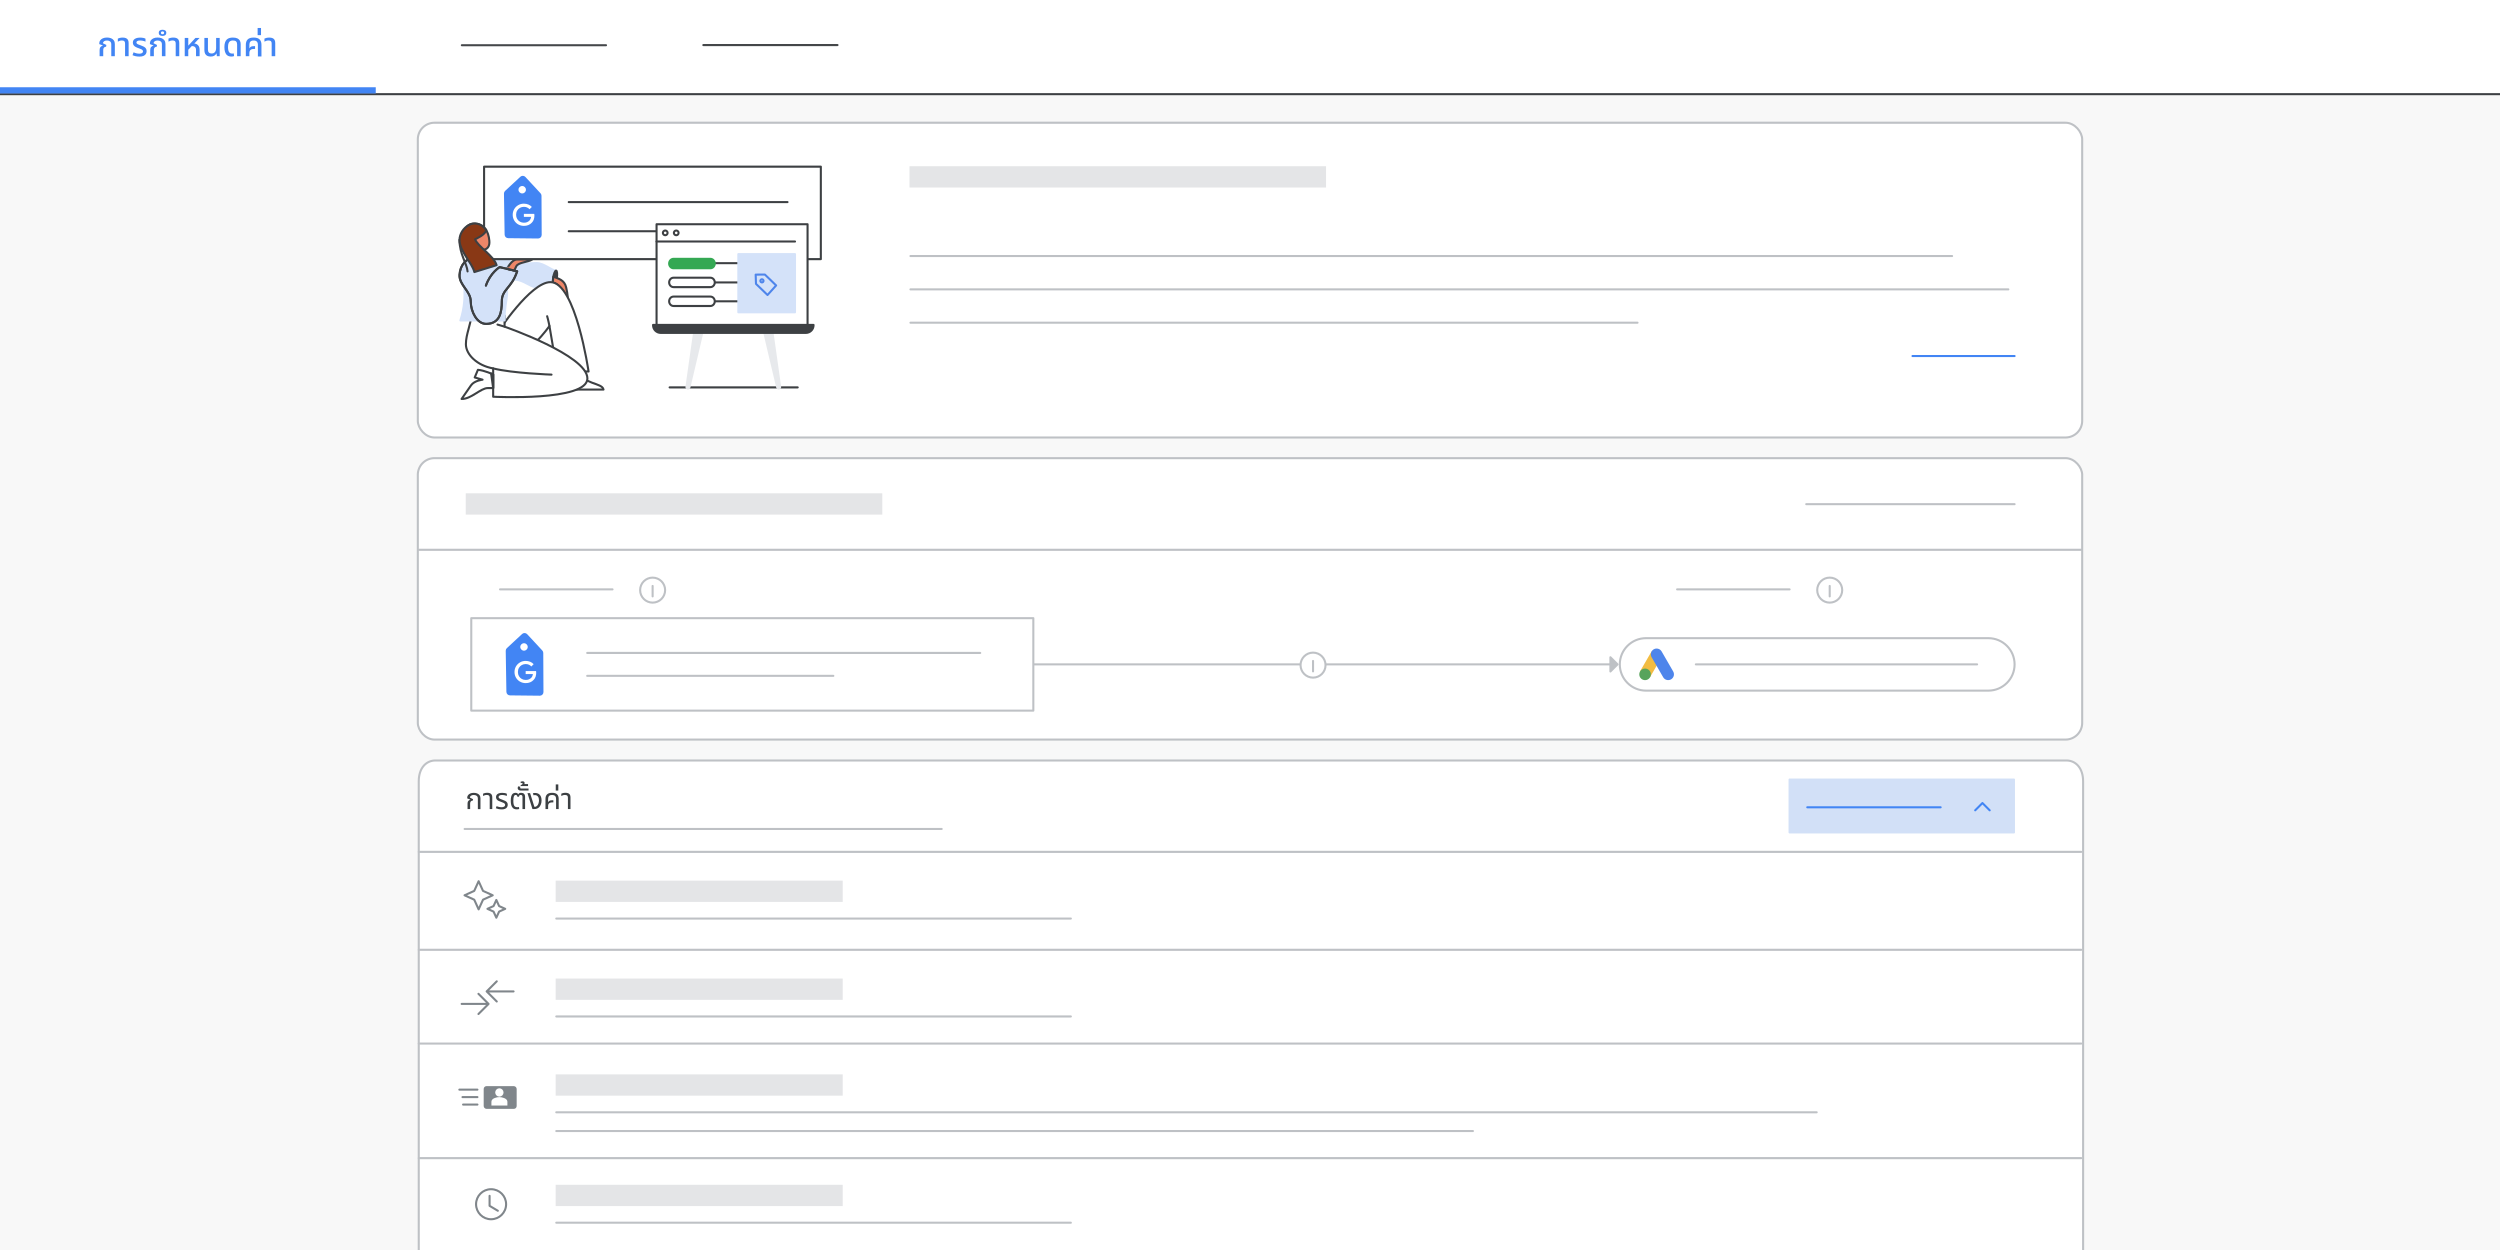 <?xml version="1.0" encoding="UTF-8"?>
<svg xmlns="http://www.w3.org/2000/svg" viewBox="0 0 1200 600">
  <rect x="0" y="0" width="1200" height="600" fill="#333333" stroke="none"/>
  <defs>
    <style>
      .cls-1 {
        fill: #3d4043;
      }

      .cls-1, .cls-2, .cls-3, .cls-4, .cls-5, .cls-6, .cls-7, .cls-8, .cls-9, .cls-10, .cls-11, .cls-12, .cls-13, .cls-14, .cls-15, .cls-16 {
        stroke-linejoin: round;
      }

      .cls-1, .cls-2, .cls-3, .cls-4, .cls-5, .cls-6, .cls-7, .cls-8, .cls-9, .cls-10, .cls-11, .cls-12, .cls-13, .cls-14, .cls-15, .cls-16, .cls-17 {
        stroke-linecap: round;
      }

      .cls-1, .cls-2, .cls-8, .cls-10, .cls-13, .cls-17 {
        stroke: #3d4043;
      }

      .cls-2 {
        fill: #893815;
      }

      .cls-3, .cls-9, .cls-14 {
        stroke: #bec1c5;
      }

      .cls-3, .cls-18 {
        fill: #bec1c5;
      }

      .cls-4 {
        fill: #80868b;
      }

      .cls-4, .cls-12 {
        stroke: #80868b;
      }

      .cls-5 {
        fill: #d2e0f7;
        stroke: #d2e0f7;
      }

      .cls-6 {
        stroke: #d4e2f9;
      }

      .cls-6, .cls-19 {
        fill: #d4e2f9;
      }

      .cls-7 {
        fill: #e7e9ec;
        stroke: #e7e9ec;
      }

      .cls-8, .cls-9, .cls-20, .cls-21, .cls-17, .cls-22 {
        fill: #fff;
      }

      .cls-10 {
        fill: #ee8668;
      }

      .cls-11, .cls-12, .cls-13, .cls-14, .cls-15 {
        fill: none;
      }

      .cls-11, .cls-16 {
        stroke: #4285f4;
      }

      .cls-15 {
        stroke: #4e85eb;
      }

      .cls-23 {
        fill: #f8f8f8;
      }

      .cls-24 {
        fill: #f2bc42;
      }

      .cls-25 {
        fill: #e4e5e7;
      }

      .cls-26, .cls-16 {
        fill: #4285f4;
      }

      .cls-27 {
        fill: #58a45c;
      }

      .cls-28 {
        fill: #3c4043;
      }

      .cls-29 {
        fill: #4e85eb;
      }

      .cls-16, .cls-21, .cls-22 {
        fill-rule: evenodd;
      }

      .cls-21 {
        stroke: #fff;
      }

      .cls-21, .cls-17, .cls-30 {
        stroke-miterlimit: 10;
      }

      .cls-30 {
        fill: #34a853;
        stroke: #34a853;
      }

      .cls-31 {
        opacity: .96;
      }
    </style>
  </defs>
  <g id="Layer_1" data-name="Layer 1">
    <polygon class="cls-23" points="1204.93 605.35 -4.7 605.35 -4.7 -5.42 1205.1 -5.42 1204.93 605.35"/>
    <rect class="cls-17" x="-2.37" y="-5" width="1207.3" height="50.2"/>
    <g>
      <g class="cls-31">
        <line class="cls-13" x1="290.88" y1="21.71" x2="221.69" y2="21.71"/>
      </g>
      <g class="cls-31">
        <line class="cls-13" x1="402" y1="21.63" x2="337.6" y2="21.63"/>
      </g>
    </g>
    <rect class="cls-26" x="-2.04" y="41.88" width="182.4" height="2.98"/>
    <g>
      <rect class="cls-9" x="200.55" y="58.91" width="798.9" height="151.09" rx="8.01" ry="8.01"/>
      <line class="cls-14" x1="937" y1="122.9" x2="437.02" y2="122.9"/>
      <line class="cls-14" x1="964" y1="138.9" x2="437.02" y2="138.9"/>
      <line class="cls-14" x1="786" y1="154.9" x2="437.02" y2="154.9"/>
      <line class="cls-11" x1="967" y1="170.9" x2="918" y2="170.9"/>
      <rect class="cls-25" x="436.56" y="79.79" width="199.94" height="10.22"/>
      <g>
        <path class="cls-8" d="m278.53,178.33c.88,6.17,10.6,5.3,11.15,8.66h-16.46s-.11-4.96.88-8.64l4.42-.02Z"/>
        <path class="cls-6" d="m228.82,123.57c3.59,0,5.57-1.49,10.4-.74,3.18.49,6.09,4.05,9.54,4.05s4.96-.61,8.68-.61,7.27,3.6,9.43,3.6l-.91,7.2c-2.24.17-6.05,1.24-8.95.75-2.9-.5-5.49-3.07-9.17-3.56-3.67-.5-8.83,3.15-12.92,2.49-4.09-.66-6.1-13.18-6.1-13.18Z"/>
        <path class="cls-1" d="m267.27,133.61c.3-1.98.15-3.65-.33-3.72-.49-.07-1.12,1.47-1.43,3.46-.3,1.98-.15,3.65.33,3.72.49.07,1.12-1.47,1.43-3.46Z"/>
        <path class="cls-10" d="m272.51,143.25s.07-1.7-.75-5.3c-.83-3.6-3.68-4.18-6.16-5.13,0,0-.23,1.61-.24,2.75,1.48.4,2.49,1.18,3.58,2.46,1.69,1.8,3.58,5.21,3.58,5.21Z"/>
        <path class="cls-8" d="m238.87,159.61s15.74-24.19,25.35-24.19c12.07,0,18.29,42.91,18.29,42.91h-15.06l-3.72-21.87s-10.6,15.74-21.54,15.74-3.31-12.59-3.31-12.59Z"/>
        <path class="cls-8" d="m226.12,151.49c0,4.14-2.49,8.78-2.49,13.75s5.47,10.27,13.09,11.6v13.59s45.23,2.32,45.23-8.78-39.76-24.85-39.76-24.85v-5.3h-16.07Z"/>
        <path class="cls-20" d="m236.72,176.84c9.11,2.32,28,2.98,28,2.98l-28-2.98Z"/>
        <path class="cls-13" d="m236.72,176.84c9.11,2.32,28,2.98,28,2.98"/>
        <path class="cls-20" d="m263.72,156.46s-.55-2.91-1.09-4.67l1.09,4.67Z"/>
        <path class="cls-13" d="m263.72,156.46s-.55-2.91-1.09-4.67"/>
        <path class="cls-20" d="m242.19,156.79c-1.11-.37-2.44-.74-3.39-1l3.39,1Z"/>
        <path class="cls-13" d="m242.19,156.79c-1.11-.37-2.44-.74-3.39-1"/>
        <path class="cls-6" d="m220.98,153.81h21.21c0-11.6,3.48-12.76-1.33-21.37-4.8-8.61-14.74-11.76-17.23-5.8-2.49,5.96,1.49,14.58-2.65,27.17Z"/>
        <path class="cls-8" d="m236.72,179.73v6.54h-2.55c-3.49,0-8.05,5.37-12.61,5.23,0,0,2.95-4.29,4.56-6.57,1.61-2.28,5.5-2.68,5.5-2.68l-3.76-1.07,1.54-3.67c3.29.3,7.32,2.23,7.32,2.23Z"/>
        <path class="cls-1" d="m236.72,186.31l-.98-7.02s.38.15.98.45v6.57Z"/>
        <path class="cls-19" d="m233.24,137.08c2.15-6.21,6.59-8.86,6.59-8.86l8.41,1.99c-2.65,8.2-7.37,8.61-7.37,14.41,0,5.05-.83,10.85-7.54,10.85-4.31,0-7.37-5.8-7.37-10.77s-5.63-7.87-5.38-12.76c.25-4.89,3.39-7.99,6.95-8.3"/>
        <path class="cls-13" d="m233.24,137.08c2.15-6.21,6.59-8.86,6.59-8.86l8.41,1.99c-2.65,8.2-7.37,8.61-7.37,14.41,0,5.05-.83,10.85-7.54,10.85-4.31,0-7.37-5.8-7.37-10.77s-5.63-7.87-5.38-12.76c.25-4.89,3.39-7.99,6.95-8.3"/>
        <path class="cls-10" d="m243.4,129.06c-.1-.02,2.18-4.57,4.83-4.57h7.29c-1.82,1.41-6.57,1.28-7.7,3.31l-.98,2.07-3.44-.81Z"/>
        <path class="cls-13" d="m233.24,137.08c2.15-6.21,6.59-8.86,6.59-8.86l8.41,1.99c-2.65,8.2-7.37,8.61-7.37,14.41,0,5.05-.83,10.85-7.54,10.85-4.31,0-7.37-5.8-7.37-10.77s-5.63-7.87-5.38-12.76c.25-4.89,3.39-7.99,6.95-8.3"/>
        <path class="cls-8" d="m394,80h-161.64v44.38h161.64v-44.38Z"/>
        <path class="cls-13" d="m220.56,115.12c0,6.94,3.54,11.27,3.87,15.16"/>
        <path class="cls-10" d="m232.19,124.49s-1.69-2.32-2.1-4.56c0,0,5.27,1.05,4.8-4.31-.41-4.73-2.49-8.28-7.54-8.28-2.43,0-4.64,1.98-4.64,5.62,0,4.72,4.8,5.59,2.05,11.44l7.42.08Z"/>
        <path class="cls-2" d="m233.34,110.36c0,2.17-5.31,4.49-5.31,4.49,1.27,3.42,9.17,8.12,10.33,12.43l-10.66,3.31c-1.11-4.53-7.13-9.89-7.13-15.46s7.55-11.74,12.78-4.76Z"/>
        <path class="cls-13" d="m321.42,185.95h61.47"/>
        <path class="cls-7" d="m374.46,185.69l-3.66-25.91h-3.91l6.18,26.16c.21.89,1.52.64,1.39-.26Z"/>
        <path class="cls-7" d="m329.51,185.69l3.66-25.91h3.91l-6.18,26.16c-.21.89-1.52.64-1.39-.26Z"/>
        <path class="cls-1" d="m386.82,159.79h-69.67c-2.03,0-3.68-1.65-3.68-3.68v-.14h77.03v.14c0,2.03-1.65,3.68-3.68,3.68Z"/>
        <g>
          <path class="cls-16" d="m250.1,85.23l-7.31,6.77c-.26.24-.4.57-.39.92l.32,19.7c.01.66.55,1.2,1.21,1.2l14.34.16c.68,0,1.24-.55,1.24-1.23l-.09-18.8c0-.31-.12-.6-.33-.83l-7.26-7.83c-.46-.5-1.23-.53-1.73-.07Z"/>
          <path class="cls-22" d="m252.45,91.07c0,.99-.81,1.79-1.8,1.78-.99,0-1.79-.81-1.78-1.79,0-.99.81-1.79,1.8-1.78.99,0,1.79.81,1.78,1.79Z"/>
          <path class="cls-20" d="m248.77,107.74c-.82-.47-1.47-1.11-1.95-1.92-.48-.81-.72-1.72-.72-2.72,0-1,.24-1.91.72-2.72.48-.81,1.13-1.45,1.95-1.92.82-.47,1.71-.7,2.69-.7.77,0,1.49.14,2.16.41.67.28,1.22.66,1.67,1.16l-1.11,1.11c-.33-.37-.73-.66-1.19-.86-.46-.2-.97-.3-1.54-.3-.66,0-1.27.16-1.84.47-.57.31-1.03.76-1.37,1.34-.34.58-.51,1.25-.51,2s.17,1.42.51,2c.34.58.8,1.03,1.37,1.34.57.31,1.19.47,1.86.47.61,0,1.12-.09,1.53-.27.41-.18.78-.42,1.1-.73.21-.21.39-.47.54-.79.15-.31.24-.66.29-1.03h-3.47s0-1.43,0-1.43h4.99c.05.27.07.54.07.83,0,.65-.1,1.27-.3,1.86-.2.6-.52,1.11-.96,1.55-.96,1.02-2.22,1.53-3.79,1.53-.97,0-1.87-.23-2.69-.7Z"/>
        </g>
        <line class="cls-13" x1="273" y1="97" x2="378" y2="97"/>
        <line class="cls-13" x1="273" y1="111" x2="378" y2="111"/>
        <g>
          <path class="cls-8" d="m387.63,107.63h-72.48v48.32h72.48v-48.32Z"/>
          <path class="cls-13" d="m315.16,115.93h66.44"/>
          <path class="cls-13" d="m319.31,112.91c.63,0,1.13-.51,1.13-1.13s-.51-1.13-1.13-1.13-1.13.51-1.13,1.13.51,1.13,1.13,1.13Z"/>
          <path class="cls-13" d="m324.59,112.91c.63,0,1.13-.51,1.13-1.13s-.51-1.13-1.13-1.13-1.13.51-1.13,1.13.51,1.13,1.13,1.13Z"/>
          <path class="cls-13" d="m342.42,135.56h12.08"/>
          <path class="cls-13" d="m343.09,126.33h12.08"/>
          <path class="cls-13" d="m342.42,144.62h12.08"/>
          <path class="cls-8" d="m340.98,137.82h-17.68c-1.17,0-2.11-1.01-2.11-2.26s.94-2.26,2.11-2.26h17.68c1.17,0,2.11,1.01,2.11,2.26s-.94,2.26-2.11,2.26Z"/>
          <path class="cls-30" d="m340.98,128.76h-17.68c-1.17,0-2.11-1.01-2.11-2.26s.94-2.26,2.11-2.26h17.68c1.17,0,2.11,1.01,2.11,2.26s-.94,2.26-2.11,2.26Z"/>
          <path class="cls-8" d="m340.98,146.88h-17.68c-1.17,0-2.11-1.01-2.11-2.26s.94-2.26,2.11-2.26h17.68c1.17,0,2.11,1.01,2.11,2.26s-.94,2.26-2.11,2.26Z"/>
          <path class="cls-6" d="m381.59,121.97h-27.18v27.93h27.18v-27.93Z"/>
          <path class="cls-15" d="m362.72,131.82l.15,4.43,5.54,5.35,4.13-4.59-5.41-5.23-4.4.04Z"/>
          <path class="cls-15" d="m366.25,134.25c.31.28.32.76.04,1.07-.28.31-.76.32-1.07.04-.31-.28-.32-.76-.04-1.07.28-.31.76-.32,1.07-.04"/>
        </g>
      </g>
    </g>
    <g>
      <rect class="cls-9" x="200.55" y="219.91" width="798.9" height="135.09" rx="8.01" ry="8.01"/>
      <line class="cls-14" x1="999" y1="263.9" x2="201.02" y2="263.9"/>
      <line class="cls-14" x1="294" y1="282.9" x2="240.02" y2="282.9"/>
      <line class="cls-14" x1="775" y1="318.9" x2="437.02" y2="318.9"/>
      <line class="cls-14" x1="967" y1="242" x2="867" y2="242"/>
      <rect class="cls-25" x="223.56" y="236.79" width="199.94" height="10.22"/>
      <g>
        <circle class="cls-14" cx="313.26" cy="283.26" r="6"/>
        <path class="cls-18" d="m313.76,281.26c0-.28-.22-.5-.5-.5s-.5.22-.5.5h1Zm-1,5c0,.28.22.5.5.5s.5-.22.5-.5h-1Zm0-5v5h1v-5h-1Z"/>
      </g>
      <line class="cls-14" x1="859" y1="282.9" x2="805.02" y2="282.9"/>
      <g>
        <circle class="cls-14" cx="878.26" cy="283.26" r="6"/>
        <path class="cls-18" d="m878.76,281.26c0-.28-.22-.5-.5-.5s-.5.22-.5.5h1Zm-1,5c0,.28.22.5.5.5s.5-.22.5-.5h-1Zm0-5v5h1v-5h-1Z"/>
      </g>
      <path class="cls-9" d="m496,296.72H226.21v44.38h269.79v-44.38Z"/>
      <path class="cls-9" d="m954.41,306.32h-164.32c-6.95,0-12.59,5.64-12.59,12.59h0c0,6.95,5.64,12.59,12.59,12.59h164.32c6.95,0,12.59-5.64,12.59-12.59h0c0-6.95-5.64-12.59-12.59-12.59Z"/>
      <g>
        <path class="cls-16" d="m250.95,304.69l-7.31,6.77c-.26.24-.4.57-.39.92l.32,19.7c.01.66.55,1.2,1.21,1.2l14.34.16c.68,0,1.24-.55,1.24-1.23l-.09-18.8c0-.31-.12-.6-.33-.83l-7.26-7.83c-.46-.5-1.23-.53-1.73-.07Z"/>
        <path class="cls-22" d="m253.31,310.54c0,.99-.81,1.79-1.8,1.78-.99,0-1.79-.81-1.78-1.79,0-.99.81-1.79,1.8-1.78.99,0,1.79.81,1.78,1.79Z"/>
        <path class="cls-20" d="m249.63,327.21c-.82-.47-1.47-1.11-1.95-1.92-.48-.81-.72-1.72-.72-2.72,0-1,.24-1.91.72-2.72.48-.81,1.13-1.45,1.95-1.92.82-.47,1.71-.7,2.69-.7.77,0,1.49.14,2.16.41.67.28,1.22.66,1.67,1.16l-1.11,1.11c-.33-.37-.73-.66-1.19-.86-.46-.2-.97-.3-1.54-.3-.66,0-1.27.16-1.84.47-.57.31-1.03.76-1.37,1.34-.34.58-.51,1.25-.51,2s.17,1.42.51,2c.34.58.8,1.03,1.37,1.34.57.31,1.19.47,1.86.47.61,0,1.12-.09,1.53-.27.41-.18.78-.42,1.1-.73.21-.21.39-.47.54-.79.15-.31.24-.66.29-1.03h-3.47s0-1.43,0-1.43h4.99c.05.27.07.54.07.83,0,.65-.1,1.27-.3,1.86-.2.6-.52,1.11-.96,1.55-.96,1.02-2.22,1.53-3.79,1.53-.97,0-1.87-.23-2.69-.7Z"/>
      </g>
      <g>
        <line class="cls-14" x1="281.86" y1="313.41" x2="470.5" y2="313.41"/>
        <line class="cls-14" x1="281.86" y1="324.41" x2="400" y2="324.41"/>
      </g>
      <rect class="cls-24" x="786.85" y="316.11" width="11.1" height="5.55" transform="translate(120.11 845.77) rotate(-60.01)"/>
      <path class="cls-29" d="m803.13,322.3l-5.55-9.61c-.77-1.33-2.46-1.78-3.79-1.02s-1.78,2.46-1.02,3.79l5.55,9.61c.77,1.33,2.46,1.78,3.79,1.02,1.33-.77,1.78-2.46,1.02-3.79Z"/>
      <circle class="cls-27" cx="789.63" cy="323.69" r="2.78"/>
      <line class="cls-14" x1="949" y1="318.9" x2="814.02" y2="318.9"/>
      <g>
        <circle class="cls-9" cx="630.26" cy="319.26" r="6"/>
        <path class="cls-18" d="m630.76,317.26c0-.28-.22-.5-.5-.5s-.5.22-.5.5h1Zm-1,5c0,.28.22.5.5.5s.5-.22.5-.5h-1Zm0-5v5h1v-5h-1Z"/>
      </g>
      <polygon class="cls-3" points="773 315.49 776.41 318.9 773 322.31 773 315.49"/>
    </g>
    <path class="cls-9" d="m999.89,606.12H201v-231.08c0-6.43,3.59-10.01,8.01-10.01h782.87c4.43,0,8.01,3.59,8.01,10.01v231.08Z"/>
    <line class="cls-14" x1="999" y1="408.9" x2="201.02" y2="408.9"/>
    <line class="cls-14" x1="999" y1="500.9" x2="201.02" y2="500.9"/>
    <line class="cls-14" x1="452" y1="397.9" x2="223.02" y2="397.9"/>
    <line class="cls-14" x1="514" y1="487.9" x2="267.02" y2="487.9"/>
    <rect class="cls-5" x="859" y="374.18" width="107.69" height="25.38"/>
    <polyline class="cls-11" points="948.09 388.95 951.57 385.46 955.05 388.95"/>
    <line class="cls-11" x1="867.5" y1="387.5" x2="931.5" y2="387.5"/>
    <rect class="cls-25" x="266.72" y="469.7" width="137.78" height="10.22"/>
    <g>
      <path class="cls-12" d="m246.5,475.88h-12.9m0,0l4.84,4.84m-4.84-4.84l4.84-4.84"/>
      <path class="cls-12" d="m221.6,481.88h12.9m0,0l-4.84-4.84m4.84,4.84l-4.84,4.84"/>
    </g>
    <line class="cls-14" x1="999" y1="455.9" x2="201.02" y2="455.9"/>
    <line class="cls-14" x1="514" y1="440.9" x2="267.02" y2="440.9"/>
    <rect class="cls-25" x="266.72" y="422.7" width="137.78" height="10.22"/>
    <line class="cls-14" x1="999" y1="555.9" x2="201.02" y2="555.9"/>
    <line class="cls-14" x1="872" y1="533.9" x2="267.02" y2="533.9"/>
    <line class="cls-14" x1="707" y1="542.9" x2="267.02" y2="542.9"/>
    <rect class="cls-25" x="266.72" y="515.7" width="137.78" height="10.22"/>
    <line class="cls-14" x1="514" y1="586.9" x2="267.02" y2="586.9"/>
    <rect class="cls-25" x="266.72" y="568.7" width="137.78" height="10.22"/>
    <g>
      <rect class="cls-4" x="232.67" y="521.84" width="14.83" height="9.92" rx=".86" ry=".86"/>
      <g id="box2_-person" data-name="box2 -person">
        <path class="cls-21" d="m239.7,527.1c-1.1,0-3.32.56-3.32,1.68v1.38s6.67-.01,6.67-.01v-1.38c0-1.08-2.23-1.67-3.34-1.66Z"/>
        <path class="cls-21" d="m239.7,525.89c.86,0,1.51-.69,1.5-1.51,0-.81-.69-1.51-1.51-1.5s-1.49.7-1.49,1.51.69,1.51,1.5,1.5Z"/>
      </g>
      <line class="cls-12" x1="229.16" y1="523.03" x2="220.5" y2="523.03"/>
      <line class="cls-12" x1="229.16" y1="526.61" x2="222" y2="526.61"/>
      <line class="cls-12" x1="229.16" y1="530.19" x2="222.29" y2="530.19"/>
    </g>
    <path class="cls-12" d="m238.96,581.17l-3.96-2.37v-4.79m.71-3.19c-3.98,0-7.2,3.23-7.2,7.21s3.22,7.21,7.2,7.21,7.22-3.23,7.22-7.21-3.23-7.21-7.22-7.21Z"/>
    <g>
      <path class="cls-12" d="m229.74,436.5l2.11-4.65,4.65-2.11-4.65-2.11-2.11-4.65-2.11,4.65-4.65,2.11,4.65,2.11,2.11,4.65Z"/>
      <path class="cls-12" d="m238.24,440.5l1.33-2.93,2.93-1.33-2.93-1.33-1.33-2.93-1.33,2.93-2.93,1.33,2.93,1.33,1.33,2.93Z"/>
    </g>
  </g>
  <g id="Layer_2" data-name="Layer 2">
    <g>
      <path class="cls-26" d="m47.81,26.98v-2.93c0-.67.14-1.17.43-1.49.29-.32.67-.54,1.14-.67l.02-.06-1.74-.66v-.5c0-.46.15-.89.44-1.3.29-.41.72-.73,1.27-.98.55-.25,1.23-.37,2.02-.37.69,0,1.32.11,1.89.33s1.01.56,1.34,1.02c.33.46.5,1.06.5,1.79v5.81h-1.71v-5.66c0-.66-.19-1.14-.58-1.43-.38-.29-.88-.44-1.47-.44s-1.08.13-1.42.38c-.34.25-.52.57-.53.95l1.65.8-.14.85c-.39.01-.72.14-.98.4-.26.26-.39.65-.39,1.18v2.98h-1.71Z"/>
      <path class="cls-26" d="m60.03,26.98v-6.1c0-.5-.12-.87-.34-1.1-.23-.23-.62-.35-1.16-.35-.37,0-.72.05-1.05.15-.33.1-.63.24-.92.41v-1.47c.22-.11.54-.21.94-.32.4-.11.88-.16,1.43-.16s1.06.08,1.48.25c.42.17.75.43.98.81.23.37.35.88.35,1.52v6.37h-1.71Z"/>
      <path class="cls-26" d="m66.87,27.16c-.63,0-1.23-.06-1.8-.19s-1.06-.29-1.46-.48l.5-1.38c.22.1.48.19.77.3.29.1.6.19.94.26s.69.1,1.04.1c.53,0,.96-.09,1.29-.28.33-.19.49-.46.49-.82,0-.22-.07-.42-.21-.58-.14-.17-.35-.31-.62-.45-.28-.13-.62-.27-1.04-.41-.64-.21-1.18-.44-1.63-.68-.45-.24-.79-.53-1.02-.86-.24-.34-.35-.75-.35-1.26s.13-.91.39-1.26c.26-.35.65-.63,1.17-.82.52-.2,1.16-.3,1.93-.3.53,0,1.03.05,1.5.14.46.09.82.22,1.08.38v1.41c-.18-.08-.41-.17-.69-.26-.28-.08-.58-.15-.9-.21-.33-.05-.65-.08-.98-.08-.64,0-1.1.09-1.37.28-.27.19-.41.41-.41.66,0,.21.07.39.21.54s.37.29.69.42c.32.13.74.29,1.25.47.52.18.99.38,1.41.61.42.22.74.51.98.85.23.34.35.77.35,1.28,0,.46-.11.89-.33,1.29-.22.4-.58.72-1.09.97-.51.25-1.19.37-2.06.37Z"/>
      <path class="cls-26" d="m72.11,26.98v-2.93c0-.67.14-1.17.43-1.49s.67-.54,1.14-.67l.02-.06-1.74-.66v-.5c0-.46.15-.89.44-1.3s.72-.73,1.27-.98c.55-.25,1.23-.37,2.02-.37.69,0,1.32.11,1.89.33.57.22,1.01.56,1.34,1.02.33.46.5,1.06.5,1.79v5.81h-1.71v-5.66c0-.66-.19-1.14-.58-1.43-.38-.29-.88-.44-1.47-.44s-1.08.13-1.42.38c-.34.25-.52.57-.53.95l1.65.8-.14.85c-.39.01-.72.14-.98.4s-.39.65-.39,1.18v2.98h-1.71Z"/>
      <path class="cls-26" d="m78,17.25c-.55,0-1-.13-1.32-.39-.33-.26-.49-.63-.49-1.1s.16-.85.49-1.1.77-.38,1.32-.38,1,.13,1.34.38.5.62.5,1.1-.17.83-.5,1.1c-.34.26-.78.39-1.34.39Zm0-.82c.25,0,.43-.06.57-.18.13-.12.2-.29.2-.49,0-.21-.07-.38-.2-.5-.13-.12-.32-.18-.57-.18s-.43.06-.56.18c-.13.12-.19.28-.19.5,0,.2.06.37.19.49.13.12.31.18.56.18Zm6.34,10.54v-6.1c0-.5-.11-.87-.34-1.1-.23-.23-.62-.35-1.16-.35-.37,0-.72.05-1.05.15-.33.1-.63.24-.92.41v-1.47c.22-.11.54-.21.94-.32s.88-.16,1.43-.16,1.06.08,1.48.25c.42.17.75.43.98.81.23.37.35.88.35,1.52v6.37h-1.71Z"/>
      <path class="cls-26" d="m88.67,26.98v-8.77h1.7v3.65h.06l3.38-3.65h1.95v.06l-5.39,5.6v3.1h-1.7Zm5.42,0v-3.02c0-.62-.18-1.09-.55-1.41-.37-.32-.96-.48-1.77-.48l1.01-1.23c.66,0,1.21.12,1.66.37.44.25.78.59,1.02,1.03.23.44.35.97.35,1.58v3.17h-1.71Z"/>
      <path class="cls-26" d="m101.1,27.14c-.63,0-1.17-.12-1.62-.34-.45-.23-.8-.58-1.03-1.04-.24-.46-.35-1.05-.35-1.77v-5.78h1.71v5.6c0,.62.15,1.09.45,1.4s.73.47,1.3.47c.69,0,1.23-.23,1.61-.7s.57-1.12.57-1.95v-4.82h1.71v8.77h-1.36l-.13-1.31h-.1c-.19.43-.52.78-.98,1.06s-1.05.42-1.77.42Z"/>
      <path class="cls-26" d="m111.1,27.14c-.86,0-1.54-.2-2.03-.59-.49-.39-.84-.93-1.05-1.61-.21-.68-.31-1.43-.31-2.26,0-.92.1-1.67.3-2.27.2-.6.47-1.07.83-1.42s.78-.59,1.28-.74c.5-.14,1.04-.22,1.64-.22.88,0,1.6.13,2.15.38.55.26.95.62,1.22,1.09.26.47.39,1.02.39,1.66v5.81h-1.71v-5.65c0-.62-.15-1.09-.46-1.41-.3-.32-.82-.48-1.56-.48-.45,0-.85.09-1.21.26-.36.17-.64.49-.84.95-.2.46-.3,1.14-.3,2.02,0,.59.06,1.11.18,1.58.12.46.32.83.6,1.09.28.26.67.39,1.18.39.14,0,.27,0,.41-.02.13-.02.26-.04.38-.09l.16,1.31c-.17.07-.37.13-.59.16-.22.03-.44.05-.64.05Z"/>
      <path class="cls-26" d="m118,26.98v-5.49c0-1.12.3-1.98.9-2.57.6-.59,1.55-.89,2.85-.89s2.26.3,2.86.89c.59.59.89,1.45.89,2.57v5.6h-1.71v-5.6c0-.67-.17-1.18-.51-1.53-.34-.35-.85-.52-1.54-.52s-1.19.17-1.53.52-.5.86-.5,1.53v1.66l.05.02c.22-.42.5-.69.82-.82s.78-.2,1.35-.2h.5v1.34h-.5c-.62,0-1.09.09-1.4.27s-.53.42-.65.71-.18.62-.18.98v1.52h-1.7Z"/>
      <path class="cls-26" d="m123.66,16.87v-3.44h1.63v3.44h-1.63Z"/>
      <path class="cls-26" d="m130.4,26.98v-6.1c0-.5-.11-.87-.34-1.1-.23-.23-.62-.35-1.16-.35-.37,0-.72.05-1.05.15-.33.1-.63.24-.92.41v-1.47c.22-.11.54-.21.94-.32s.88-.16,1.43-.16,1.06.08,1.48.25c.42.17.75.43.98.81.23.37.35.88.35,1.52v6.37h-1.71Z"/>
    </g>
    <g>
      <path class="cls-28" d="m224.42,388.36v-2.66c0-.59.13-1.01.39-1.28s.59-.45.99-.55v-.04s-1.53-.59-1.53-.59v-.46c0-.38.13-.74.38-1.08s.61-.62,1.09-.83c.47-.21,1.03-.31,1.69-.31.57,0,1.1.09,1.58.27.49.18.88.47,1.17.85.29.39.44.89.44,1.52v5.17h-1.25v-5.04c0-.62-.19-1.07-.57-1.34s-.84-.4-1.39-.4-1.02.12-1.36.36c-.34.24-.5.54-.5.9l1.51.76-.11.67c-.35,0-.65.11-.9.34-.26.23-.38.59-.38,1.08v2.66h-1.25Z"/>
      <path class="cls-28" d="m235.06,388.36v-5.45c0-.46-.11-.79-.32-1.01-.21-.21-.56-.32-1.06-.32-.34,0-.65.04-.95.13-.29.09-.58.21-.85.37v-1.12c.19-.09.45-.19.8-.28s.76-.14,1.23-.14.91.07,1.26.21.63.37.83.69c.2.32.29.75.29,1.28v5.63h-1.25Z"/>
      <path class="cls-28" d="m240.73,388.5c-.55,0-1.06-.05-1.53-.16s-.87-.24-1.2-.38l.36-1.01c.2.07.42.15.67.24s.52.15.82.2c.29.05.59.08.9.08.5,0,.91-.09,1.23-.28.33-.19.49-.46.49-.81,0-.21-.06-.4-.17-.55-.12-.15-.3-.3-.54-.43-.24-.13-.56-.26-.94-.38-.59-.19-1.08-.38-1.49-.59s-.71-.46-.92-.76c-.21-.29-.32-.66-.32-1.1,0-.39.1-.74.32-1.04.21-.3.54-.54.98-.71.44-.17,1.01-.26,1.7-.26.45,0,.87.04,1.27.12s.71.19.93.33v1.05c-.16-.07-.36-.15-.6-.22s-.5-.14-.78-.18c-.28-.05-.57-.07-.87-.07-.62,0-1.07.1-1.32.29s-.39.41-.39.65c0,.21.06.38.18.52s.32.28.6.41c.29.13.67.28,1.16.45.45.15.86.32,1.23.52.37.2.67.44.89.73s.33.67.33,1.13c0,.39-.1.76-.29,1.1s-.51.62-.95.83c-.44.21-1.03.31-1.76.31Z"/>
      <path class="cls-28" d="m248.13,388.5c-.79,0-1.39-.18-1.82-.54-.43-.36-.73-.85-.9-1.47-.17-.62-.25-1.33-.25-2.12,0-.91.09-1.65.26-2.21.17-.56.43-.97.76-1.22.34-.26.75-.39,1.23-.39.33,0,.6.06.83.17.23.11.39.3.48.56h.06c.09-.27.26-.46.5-.57.24-.11.53-.16.85-.16.61,0,1.08.16,1.41.48.33.32.5.81.5,1.48v5.85h-1.25v-5.84c0-.36-.08-.61-.24-.74-.16-.13-.36-.2-.6-.2-.27,0-.47.07-.6.2-.13.13-.2.35-.23.64h-.78c-.04-.33-.14-.55-.29-.67-.16-.12-.34-.17-.53-.17-.37,0-.65.22-.84.65s-.28,1.15-.28,2.15c0,.64.05,1.19.15,1.65.1.46.28.81.55,1.06.27.25.66.37,1.18.37.19,0,.34,0,.46-.03s.24-.04.35-.07l.13.95c-.14.06-.31.11-.5.14-.2.03-.39.04-.59.04Z"/>
      <path class="cls-28" d="m250.1,379.47c-.39,0-.7-.06-.94-.17-.23-.11-.4-.26-.51-.43-.11-.18-.16-.36-.16-.56,0-.14.02-.29.06-.46.04-.16.1-.3.16-.4l1.05.18s-.04.1-.06.19c-.02.09-.03.17-.03.25,0,.12.04.23.11.31.08.09.2.13.38.13h3.54v.95h-3.61Z"/>
      <path class="cls-28" d="m249.93,377.31v-.49c.12-.03.25-.07.39-.13.14-.06.26-.13.36-.22.1-.09.15-.2.15-.34,0-.1-.03-.18-.08-.24-.06-.06-.13-.08-.24-.08-.07,0-.15.01-.23.03-.08.02-.16.06-.23.1l-.25-.64c.17-.11.36-.19.57-.22.21-.04.38-.06.5-.06.24,0,.46.06.66.19.2.13.29.34.29.64,0,.12-.03.26-.08.41-.05.15-.16.28-.33.37l-.08-.27h2.13v.94h-3.53Z"/>
      <path class="cls-28" d="m255.57,388.36l-2.39-7.67h1.26l2.07,6.59h.17c.22,0,.44-.05.66-.16.21-.11.4-.25.55-.41.28-.31.48-.7.62-1.17s.2-.94.2-1.39c0-.77-.17-1.38-.52-1.83-.35-.44-.83-.67-1.45-.67-.12,0-.24,0-.36.03-.12.02-.21.04-.29.07l-.31-.99c.2-.06.38-.09.55-.11s.33-.03.47-.03c.47,0,.88.07,1.25.2s.68.33.95.6c.33.32.57.71.72,1.19s.23,1,.23,1.58c0,.73-.11,1.37-.34,1.94-.22.56-.5,1.02-.84,1.35-.27.27-.6.49-.99.64-.39.16-.89.24-1.5.24h-.7Z"/>
      <path class="cls-28" d="m261.83,388.36v-4.9c0-.94.25-1.66.76-2.16.5-.5,1.31-.75,2.41-.75s1.92.25,2.42.75c.5.5.75,1.22.75,2.16v4.9h-1.25v-4.9c0-.63-.16-1.09-.49-1.41-.33-.31-.81-.47-1.44-.47s-1.1.16-1.42.47c-.32.31-.48.78-.48,1.41v1.55h.04c.21-.35.46-.59.76-.71.3-.12.72-.17,1.26-.17h.46v1.02h-.46c-.57,0-1,.08-1.29.24-.29.16-.5.37-.6.62-.11.26-.16.54-.16.86v1.48h-1.25Z"/>
      <path class="cls-28" d="m266.76,379.47v-2.95h1.23v2.95h-1.23Z"/>
      <path class="cls-28" d="m272.6,388.36v-5.45c0-.46-.1-.79-.32-1.01-.21-.21-.56-.32-1.06-.32-.34,0-.65.04-.95.13-.29.09-.58.21-.85.37v-1.12c.19-.09.45-.19.8-.28s.76-.14,1.23-.14.9.07,1.26.21c.35.14.63.37.83.69.2.32.29.75.29,1.28v5.63h-1.25Z"/>
    </g>
  </g>
</svg>